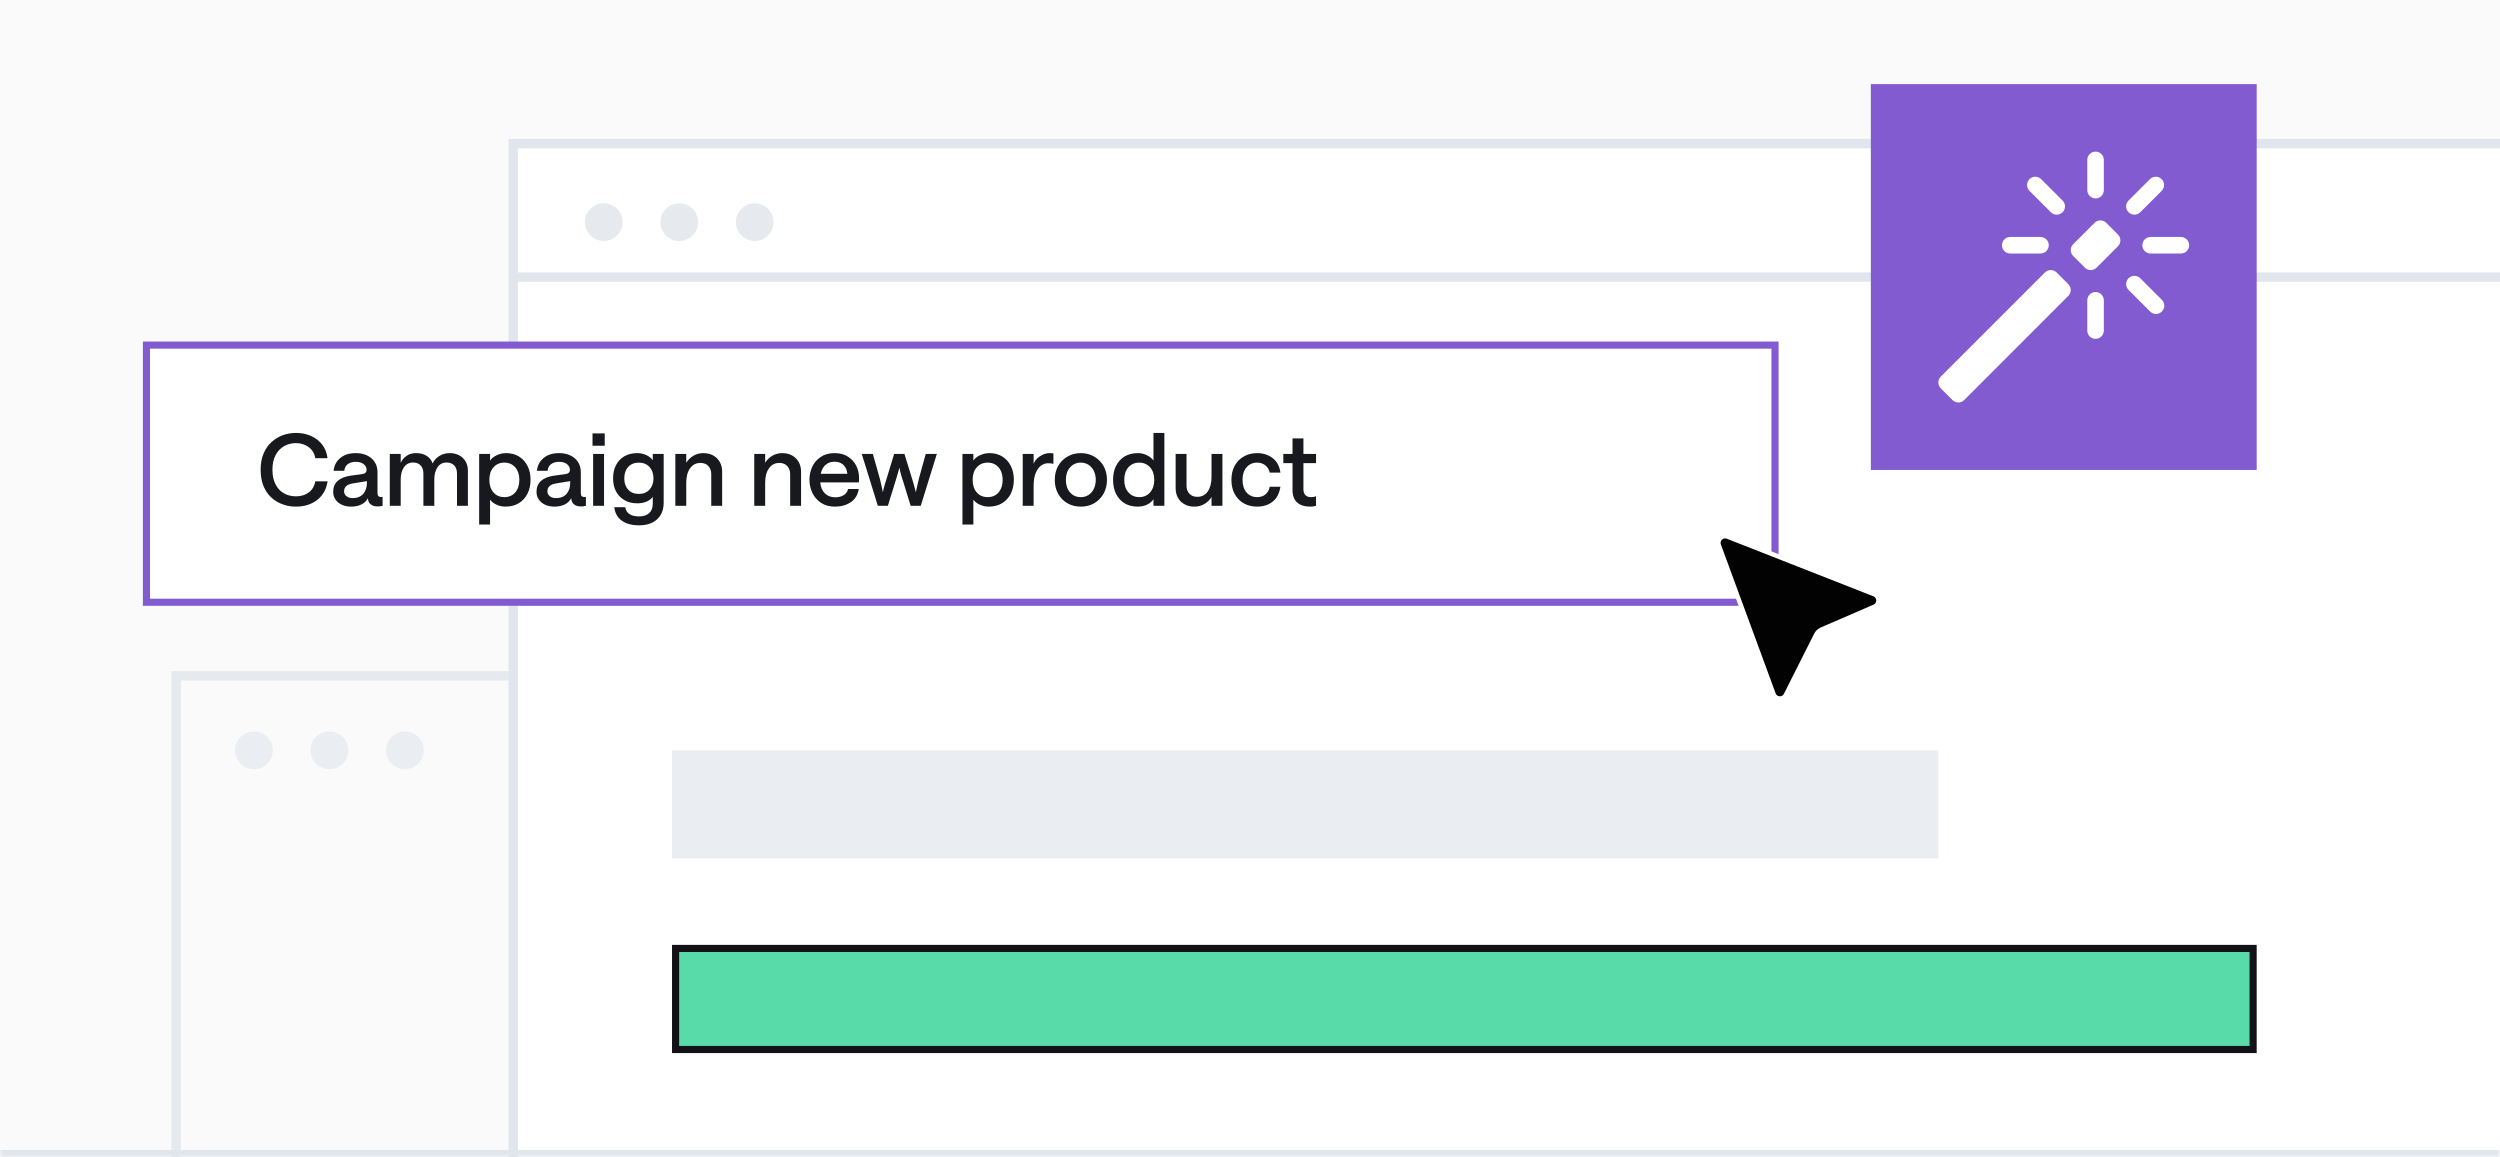 <svg width="350" height="162" viewBox="0 0 350 162" fill="none" xmlns="http://www.w3.org/2000/svg">
<rect x="0" y="0" width="350" height="162" fill="#333333" stroke="none"/>
<g clip-path="url(#clip0_3164_33706)">
<mask id="path-1-inside-1_3164_33706" fill="white">
<path d="M0 0H350V162H0V0Z"/>
</mask>
<path d="M0 0H350V162H0V0Z" fill="#FAFAFA"/>
<g opacity="0.8">
<rect x="24.66" y="94.617" width="388.894" height="239.482" fill="#FAFAFA" stroke="#E1E6EC" stroke-width="1.32"/>
<circle cx="35.559" cy="105.045" r="2.641" fill="#E6EAEF"/>
<circle cx="46.123" cy="105.045" r="2.641" fill="#E6EAEF"/>
<circle cx="56.687" cy="105.045" r="2.641" fill="#E6EAEF"/>
</g>
<rect x="71.85" y="20.115" width="344.92" height="239.482" fill="white" stroke="#E1E6EC" stroke-width="1.32"/>
<circle cx="84.531" cy="31.098" r="2.641" fill="#E6EAEF"/>
<circle cx="95.094" cy="31.098" r="2.641" fill="#E6EAEF"/>
<circle cx="105.658" cy="31.098" r="2.641" fill="#E6EAEF"/>
<path d="M71.785 38.786H416.513" stroke="#E1E6EC" stroke-width="1.32"/>
<rect x="20.5" y="48.315" width="228" height="36" fill="white"/>
<rect x="20.5" y="48.315" width="228" height="36" stroke="#825BD0"/>
<path d="M41.446 70.927C40.788 70.927 40.158 70.829 39.57 70.605C38.968 70.395 38.436 70.073 37.974 69.639C37.512 69.219 37.148 68.673 36.882 68.029C36.616 67.385 36.49 66.629 36.49 65.761C36.49 64.907 36.616 64.151 36.896 63.507C37.162 62.863 37.526 62.331 38.002 61.897C38.464 61.477 38.996 61.155 39.584 60.931C40.172 60.721 40.802 60.609 41.446 60.609C42.202 60.609 42.902 60.749 43.532 61.029C44.162 61.309 44.68 61.701 45.1 62.233C45.506 62.765 45.758 63.395 45.856 64.151H44.148C44.036 63.507 43.742 63.003 43.238 62.611C42.734 62.233 42.132 62.037 41.432 62.037C40.802 62.037 40.242 62.191 39.752 62.471C39.248 62.765 38.856 63.185 38.576 63.731C38.282 64.291 38.142 64.963 38.142 65.761C38.142 66.573 38.282 67.245 38.576 67.805C38.856 68.365 39.248 68.785 39.752 69.065C40.242 69.345 40.802 69.485 41.432 69.485C42.146 69.485 42.748 69.303 43.238 68.939C43.714 68.575 44.022 68.057 44.148 67.385H45.87C45.744 68.169 45.478 68.813 45.058 69.345C44.638 69.877 44.106 70.269 43.49 70.535C42.874 70.801 42.188 70.927 41.446 70.927ZM49.153 70.927C48.663 70.927 48.229 70.843 47.851 70.661C47.473 70.493 47.179 70.241 46.969 69.933C46.745 69.625 46.647 69.261 46.647 68.841C46.647 68.211 46.857 67.707 47.291 67.315C47.725 66.937 48.341 66.699 49.139 66.587L50.693 66.377C51.113 66.321 51.323 66.125 51.323 65.775C51.323 65.467 51.183 65.201 50.917 64.977C50.637 64.767 50.273 64.655 49.797 64.655C49.349 64.655 48.985 64.767 48.691 64.977C48.397 65.201 48.229 65.509 48.201 65.915H46.703C46.787 65.159 47.095 64.557 47.655 64.109C48.201 63.661 48.915 63.437 49.797 63.437C50.721 63.437 51.463 63.689 52.023 64.179C52.569 64.669 52.849 65.313 52.849 66.125V69.009C52.849 69.219 52.891 69.373 52.975 69.457C53.059 69.541 53.185 69.583 53.339 69.583C53.409 69.583 53.479 69.583 53.563 69.555V70.815C53.479 70.829 53.381 70.843 53.255 70.871C53.129 70.899 52.989 70.899 52.849 70.899C52.471 70.899 52.163 70.815 51.911 70.619C51.659 70.437 51.533 70.143 51.505 69.751C51.323 70.115 51.029 70.409 50.609 70.619C50.189 70.829 49.699 70.927 49.153 70.927ZM49.391 69.737C50.007 69.737 50.497 69.541 50.847 69.149C51.183 68.757 51.365 68.253 51.365 67.623V67.357L49.391 67.679C48.579 67.805 48.173 68.169 48.173 68.785C48.173 69.065 48.285 69.303 48.509 69.471C48.733 69.653 49.027 69.737 49.391 69.737ZM54.572 70.815V63.549H56.098V64.795C56.28 64.389 56.56 64.067 56.924 63.815C57.288 63.563 57.722 63.437 58.24 63.437C58.828 63.437 59.318 63.563 59.724 63.815C60.13 64.067 60.41 64.417 60.564 64.879C60.76 64.473 61.054 64.137 61.474 63.857C61.894 63.577 62.384 63.437 62.944 63.437C63.714 63.437 64.33 63.675 64.806 64.123C65.268 64.571 65.506 65.173 65.506 65.915V70.815H63.98V66.293C63.98 65.831 63.854 65.453 63.602 65.173C63.35 64.893 62.986 64.753 62.524 64.753C61.964 64.753 61.544 64.977 61.25 65.425C60.942 65.873 60.802 66.447 60.802 67.147V70.815H59.276V66.293C59.276 65.831 59.15 65.453 58.898 65.173C58.646 64.893 58.296 64.753 57.834 64.753C57.274 64.753 56.854 64.977 56.546 65.425C56.238 65.873 56.098 66.447 56.098 67.147V70.815H54.572ZM67.082 73.433V63.549H68.608V64.487C68.804 64.193 69.098 63.941 69.518 63.745C69.924 63.549 70.372 63.437 70.862 63.437C71.562 63.437 72.178 63.605 72.682 63.927C73.186 64.249 73.578 64.683 73.858 65.243C74.138 65.803 74.278 66.447 74.278 67.175C74.278 67.903 74.124 68.561 73.844 69.121C73.564 69.681 73.158 70.129 72.626 70.451C72.094 70.773 71.478 70.927 70.764 70.927C70.33 70.927 69.924 70.843 69.532 70.661C69.14 70.493 68.832 70.255 68.608 69.961V73.433H67.082ZM70.61 69.597C71.24 69.597 71.744 69.387 72.136 68.939C72.514 68.491 72.71 67.903 72.71 67.175C72.71 66.447 72.514 65.873 72.136 65.425C71.744 64.991 71.24 64.767 70.61 64.767C69.98 64.767 69.476 64.991 69.084 65.425C68.692 65.873 68.51 66.447 68.51 67.175C68.51 67.903 68.692 68.491 69.084 68.939C69.476 69.387 69.98 69.597 70.61 69.597ZM77.617 70.927C77.127 70.927 76.693 70.843 76.315 70.661C75.937 70.493 75.643 70.241 75.433 69.933C75.209 69.625 75.111 69.261 75.111 68.841C75.111 68.211 75.321 67.707 75.755 67.315C76.189 66.937 76.805 66.699 77.603 66.587L79.157 66.377C79.577 66.321 79.787 66.125 79.787 65.775C79.787 65.467 79.647 65.201 79.381 64.977C79.101 64.767 78.737 64.655 78.261 64.655C77.813 64.655 77.449 64.767 77.155 64.977C76.861 65.201 76.693 65.509 76.665 65.915H75.167C75.251 65.159 75.559 64.557 76.119 64.109C76.665 63.661 77.379 63.437 78.261 63.437C79.185 63.437 79.927 63.689 80.487 64.179C81.033 64.669 81.313 65.313 81.313 66.125V69.009C81.313 69.219 81.355 69.373 81.439 69.457C81.523 69.541 81.649 69.583 81.803 69.583C81.873 69.583 81.943 69.583 82.027 69.555V70.815C81.943 70.829 81.845 70.843 81.719 70.871C81.593 70.899 81.453 70.899 81.313 70.899C80.935 70.899 80.627 70.815 80.375 70.619C80.123 70.437 79.997 70.143 79.969 69.751C79.787 70.115 79.493 70.409 79.073 70.619C78.653 70.829 78.163 70.927 77.617 70.927ZM77.855 69.737C78.471 69.737 78.961 69.541 79.311 69.149C79.647 68.757 79.829 68.253 79.829 67.623V67.357L77.855 67.679C77.043 67.805 76.637 68.169 76.637 68.785C76.637 69.065 76.749 69.303 76.973 69.471C77.197 69.653 77.491 69.737 77.855 69.737ZM83.037 70.815V63.549H84.563V70.815H83.037ZM82.953 62.401V60.679H84.661V62.401H82.953ZM89.471 73.545C88.477 73.545 87.678 73.335 87.062 72.901C86.447 72.467 86.097 71.837 85.999 71.011H87.538C87.594 71.417 87.776 71.739 88.112 71.963C88.448 72.187 88.897 72.299 89.471 72.299C90.073 72.299 90.549 72.145 90.885 71.837C91.221 71.529 91.388 71.081 91.388 70.507V69.555C91.207 69.821 90.927 70.045 90.549 70.213C90.156 70.381 89.722 70.465 89.246 70.465C88.532 70.465 87.916 70.325 87.412 70.017C86.909 69.723 86.516 69.317 86.237 68.785C85.957 68.253 85.831 67.651 85.831 66.965C85.831 66.279 85.957 65.663 86.237 65.131C86.502 64.599 86.894 64.193 87.398 63.885C87.903 63.591 88.504 63.437 89.204 63.437C89.666 63.437 90.1 63.535 90.493 63.717C90.885 63.899 91.178 64.137 91.388 64.431V63.549H92.915V70.353C92.915 71.361 92.606 72.145 91.99 72.705C91.374 73.265 90.534 73.545 89.471 73.545ZM89.442 69.149C90.058 69.149 90.562 68.953 90.927 68.547C91.29 68.155 91.487 67.623 91.487 66.965C91.487 66.307 91.29 65.775 90.927 65.369C90.562 64.977 90.058 64.767 89.442 64.767C88.812 64.767 88.308 64.977 87.945 65.369C87.581 65.775 87.398 66.307 87.398 66.965C87.398 67.623 87.581 68.155 87.945 68.547C88.308 68.953 88.812 69.149 89.442 69.149ZM94.549 70.815V63.549H96.075V64.781C96.327 64.375 96.663 64.053 97.083 63.801C97.503 63.563 97.965 63.437 98.483 63.437C98.987 63.437 99.449 63.549 99.841 63.759C100.233 63.983 100.541 64.277 100.765 64.669C100.989 65.061 101.101 65.509 101.101 66.027V70.815H99.575V66.363C99.575 65.915 99.435 65.537 99.169 65.243C98.903 64.963 98.539 64.809 98.077 64.809C97.447 64.809 96.957 65.061 96.607 65.565C96.243 66.069 96.075 66.755 96.075 67.623V70.815H94.549ZM105.596 70.815V63.549H107.122V64.781C107.374 64.375 107.71 64.053 108.13 63.801C108.55 63.563 109.012 63.437 109.53 63.437C110.034 63.437 110.496 63.549 110.888 63.759C111.28 63.983 111.588 64.277 111.812 64.669C112.036 65.061 112.148 65.509 112.148 66.027V70.815H110.622V66.363C110.622 65.915 110.482 65.537 110.216 65.243C109.95 64.963 109.586 64.809 109.124 64.809C108.494 64.809 108.004 65.061 107.654 65.565C107.29 66.069 107.122 66.755 107.122 67.623V70.815H105.596ZM114.836 67.539C114.892 68.211 115.116 68.715 115.494 69.079C115.872 69.443 116.362 69.625 116.95 69.625C117.398 69.625 117.776 69.527 118.112 69.331C118.434 69.135 118.644 68.841 118.728 68.463H120.226C120.1 69.261 119.736 69.877 119.12 70.297C118.504 70.717 117.776 70.927 116.908 70.927C116.138 70.927 115.494 70.759 114.962 70.409C114.43 70.059 114.024 69.597 113.744 69.023C113.464 68.449 113.324 67.833 113.324 67.175C113.324 66.531 113.45 65.915 113.716 65.341C113.982 64.781 114.374 64.319 114.906 63.969C115.424 63.619 116.068 63.437 116.838 63.437C117.594 63.437 118.224 63.605 118.728 63.941C119.232 64.277 119.624 64.697 119.89 65.229C120.142 65.761 120.268 66.321 120.268 66.923C120.268 67.063 120.254 67.203 120.254 67.343L120.24 67.539H114.836ZM116.838 64.641C116.32 64.641 115.9 64.795 115.564 65.089C115.228 65.397 115.018 65.803 114.906 66.335H118.63C118.588 65.845 118.42 65.439 118.112 65.117C117.804 64.809 117.384 64.641 116.838 64.641ZM122.899 70.815L120.645 63.549H122.199L123.165 66.979C123.305 67.539 123.417 68.001 123.487 68.365L123.599 68.911L123.725 68.365C123.809 68.001 123.949 67.553 124.131 66.993L125.181 63.549H126.623L127.687 67.007C127.855 67.567 127.995 68.015 128.079 68.379L128.219 68.925L128.331 68.379C128.401 68.015 128.513 67.539 128.653 66.979L129.605 63.549H131.159L128.905 70.815H127.491L126.441 67.399C126.259 66.853 126.119 66.391 126.035 66.027L125.909 65.467L125.769 66.013C125.671 66.377 125.531 66.839 125.363 67.385L124.299 70.815H122.899ZM134.744 73.433V63.549H136.27V64.487C136.466 64.193 136.76 63.941 137.18 63.745C137.586 63.549 138.034 63.437 138.524 63.437C139.224 63.437 139.84 63.605 140.344 63.927C140.848 64.249 141.24 64.683 141.52 65.243C141.8 65.803 141.94 66.447 141.94 67.175C141.94 67.903 141.786 68.561 141.506 69.121C141.226 69.681 140.82 70.129 140.288 70.451C139.756 70.773 139.14 70.927 138.426 70.927C137.992 70.927 137.586 70.843 137.194 70.661C136.802 70.493 136.494 70.255 136.27 69.961V73.433H134.744ZM138.272 69.597C138.902 69.597 139.406 69.387 139.798 68.939C140.176 68.491 140.372 67.903 140.372 67.175C140.372 66.447 140.176 65.873 139.798 65.425C139.406 64.991 138.902 64.767 138.272 64.767C137.642 64.767 137.138 64.991 136.746 65.425C136.354 65.873 136.172 66.447 136.172 67.175C136.172 67.903 136.354 68.491 136.746 68.939C137.138 69.387 137.642 69.597 138.272 69.597ZM147.478 64.935C147.38 64.921 147.268 64.907 147.156 64.879C147.03 64.865 146.89 64.851 146.75 64.851C146.386 64.851 146.05 64.963 145.742 65.187C145.434 65.411 145.182 65.775 144.986 66.251C144.79 66.727 144.706 67.343 144.706 68.099V70.815H143.18V63.549H144.706V64.935C144.818 64.655 144.986 64.389 145.224 64.165C145.462 63.941 145.728 63.773 146.036 63.633C146.33 63.507 146.638 63.437 146.946 63.437C147.072 63.437 147.17 63.451 147.254 63.451C147.338 63.451 147.408 63.465 147.478 63.479V64.935ZM151.322 70.927C150.608 70.927 149.978 70.773 149.432 70.451C148.872 70.129 148.438 69.681 148.13 69.107C147.822 68.547 147.668 67.903 147.668 67.175C147.668 66.461 147.822 65.817 148.13 65.257C148.438 64.697 148.872 64.249 149.432 63.927C149.978 63.605 150.608 63.437 151.322 63.437C152.022 63.437 152.638 63.605 153.198 63.927C153.744 64.249 154.178 64.683 154.5 65.243C154.808 65.803 154.976 66.447 154.976 67.175C154.976 67.903 154.808 68.561 154.5 69.121C154.178 69.681 153.744 70.129 153.198 70.451C152.638 70.773 152.022 70.927 151.322 70.927ZM151.322 69.597C151.728 69.597 152.092 69.499 152.4 69.289C152.708 69.093 152.96 68.799 153.142 68.435C153.31 68.071 153.408 67.651 153.408 67.175C153.408 66.699 153.31 66.293 153.142 65.929C152.96 65.565 152.708 65.285 152.4 65.075C152.092 64.879 151.728 64.767 151.322 64.767C150.678 64.767 150.174 65.005 149.796 65.453C149.404 65.901 149.222 66.475 149.222 67.175C149.222 67.889 149.404 68.477 149.796 68.925C150.174 69.373 150.678 69.597 151.322 69.597ZM159.302 70.927C158.574 70.927 157.944 70.773 157.426 70.451C156.908 70.129 156.516 69.681 156.236 69.121C155.956 68.561 155.83 67.903 155.83 67.175C155.83 66.447 155.956 65.803 156.236 65.243C156.516 64.683 156.908 64.235 157.426 63.913C157.944 63.605 158.56 63.437 159.274 63.437C159.736 63.437 160.17 63.535 160.562 63.731C160.954 63.927 161.262 64.165 161.486 64.473V60.609H163.012V70.815H161.486V69.877C161.318 70.171 161.038 70.423 160.646 70.619C160.24 70.829 159.792 70.927 159.302 70.927ZM159.498 69.597C160.114 69.597 160.618 69.387 161.01 68.939C161.402 68.491 161.598 67.903 161.598 67.175C161.598 66.447 161.402 65.873 161.01 65.425C160.618 64.991 160.114 64.767 159.498 64.767C158.868 64.767 158.364 64.991 157.972 65.425C157.58 65.873 157.398 66.447 157.398 67.175C157.398 67.903 157.58 68.477 157.972 68.925C158.364 69.373 158.868 69.597 159.498 69.597ZM171.14 63.549V70.815H169.614V69.583C169.362 70.003 169.026 70.325 168.606 70.563C168.186 70.815 167.724 70.927 167.206 70.927C166.688 70.927 166.24 70.829 165.848 70.605C165.456 70.395 165.148 70.101 164.924 69.709C164.7 69.317 164.588 68.869 164.588 68.337V63.549H166.114V68.001C166.114 68.463 166.24 68.841 166.52 69.121C166.786 69.415 167.15 69.555 167.626 69.555C168.242 69.555 168.718 69.317 169.082 68.813C169.432 68.309 169.614 67.623 169.614 66.741V63.549H171.14ZM175.985 70.927C175.285 70.927 174.655 70.773 174.123 70.465C173.577 70.157 173.157 69.709 172.849 69.149C172.541 68.589 172.401 67.931 172.401 67.175C172.401 66.433 172.541 65.775 172.849 65.215C173.157 64.655 173.577 64.221 174.123 63.913C174.655 63.605 175.285 63.437 175.985 63.437C176.839 63.437 177.567 63.675 178.169 64.137C178.771 64.599 179.135 65.271 179.261 66.167H177.763C177.679 65.761 177.483 65.425 177.161 65.159C176.839 64.907 176.461 64.767 176.013 64.767C175.383 64.767 174.879 64.991 174.515 65.425C174.137 65.873 173.955 66.447 173.955 67.175C173.955 67.917 174.137 68.505 174.515 68.939C174.893 69.387 175.397 69.597 176.013 69.597C176.461 69.597 176.853 69.471 177.161 69.219C177.469 68.967 177.679 68.603 177.763 68.141H179.261C179.107 69.093 178.743 69.793 178.155 70.241C177.567 70.703 176.839 70.927 175.985 70.927ZM183.362 70.927C182.648 70.927 182.074 70.745 181.626 70.367C181.178 69.989 180.954 69.401 180.954 68.617V64.837H179.666V63.549H180.954V61.379H182.48V63.549H184.244V64.837H182.48V68.491C182.48 68.855 182.564 69.135 182.76 69.317C182.956 69.513 183.208 69.597 183.516 69.597C183.656 69.597 183.782 69.597 183.908 69.569C184.034 69.541 184.146 69.513 184.244 69.485V70.815C184.132 70.843 184.006 70.871 183.852 70.899C183.698 70.927 183.53 70.927 183.362 70.927Z" fill="#18191E"/>
<path d="M241.865 75.126C241.15 74.846 240.438 75.481 240.585 76.195L240.626 76.338L248.29 97.176C248.559 97.907 249.524 98.007 249.952 97.405L250.03 97.275L254.263 88.867C254.409 88.577 254.641 88.34 254.925 88.187L255.05 88.126L262.417 84.943C263.146 84.627 263.176 83.632 262.527 83.253L262.387 83.186L241.865 75.126Z" fill="#020202" stroke="white" stroke-width="0.633"/>
<rect x="261.918" y="11.777" width="54.018" height="54.018" fill="#825BD0"/>
<path d="M292.221 26.623C292.221 26.93 292.343 27.225 292.56 27.442C292.777 27.659 293.072 27.781 293.379 27.781C293.687 27.781 293.981 27.659 294.198 27.442C294.416 27.225 294.538 26.93 294.538 26.623V22.385C294.538 22.078 294.416 21.784 294.198 21.566C293.981 21.349 293.687 21.227 293.379 21.227C293.072 21.227 292.777 21.349 292.56 21.566C292.343 21.784 292.221 22.078 292.221 22.385V26.623ZM302.646 26.704C302.857 26.485 302.974 26.193 302.971 25.889C302.969 25.585 302.847 25.295 302.632 25.08C302.417 24.865 302.127 24.743 301.823 24.741C301.519 24.738 301.227 24.855 301.008 25.066L298.013 28.061C297.902 28.168 297.814 28.296 297.753 28.438C297.693 28.579 297.661 28.731 297.659 28.885C297.658 29.038 297.687 29.191 297.745 29.333C297.804 29.476 297.89 29.605 297.998 29.714C298.107 29.823 298.237 29.909 298.379 29.967C298.521 30.025 298.674 30.054 298.828 30.053C298.981 30.052 299.133 30.02 299.275 29.959C299.416 29.898 299.544 29.81 299.651 29.7L302.646 26.704ZM287.108 29.7C287.215 29.81 287.343 29.898 287.484 29.959C287.625 30.02 287.777 30.052 287.931 30.053C288.085 30.054 288.237 30.025 288.38 29.967C288.522 29.909 288.651 29.823 288.76 29.714C288.869 29.605 288.955 29.476 289.013 29.333C289.071 29.191 289.101 29.038 289.099 28.885C289.098 28.731 289.066 28.579 289.005 28.438C288.945 28.296 288.856 28.168 288.746 28.061L285.75 25.066C285.532 24.855 285.239 24.738 284.935 24.741C284.632 24.743 284.341 24.865 284.126 25.08C283.912 25.295 283.79 25.585 283.787 25.889C283.784 26.193 283.901 26.485 284.112 26.704L287.108 29.7ZM285.669 35.491C285.976 35.491 286.271 35.369 286.488 35.152C286.705 34.935 286.827 34.64 286.827 34.333C286.827 34.026 286.705 33.731 286.488 33.514C286.271 33.297 285.976 33.175 285.669 33.175H281.432C281.125 33.175 280.83 33.297 280.613 33.514C280.395 33.731 280.273 34.026 280.273 34.333C280.273 34.64 280.395 34.935 280.613 35.152C280.83 35.369 281.125 35.491 281.432 35.491H285.669ZM305.327 35.491C305.634 35.491 305.929 35.369 306.146 35.152C306.363 34.935 306.485 34.64 306.485 34.333C306.485 34.026 306.363 33.731 306.146 33.514C305.929 33.297 305.634 33.175 305.327 33.175H301.089C300.782 33.175 300.488 33.297 300.27 33.514C300.053 33.731 299.931 34.026 299.931 34.333C299.931 34.64 300.053 34.935 300.27 35.152C300.488 35.369 300.782 35.491 301.089 35.491H305.327ZM301.008 43.6C301.115 43.711 301.243 43.799 301.384 43.86C301.526 43.92 301.678 43.952 301.832 43.954C301.985 43.955 302.138 43.926 302.28 43.867C302.423 43.809 302.552 43.723 302.661 43.614C302.769 43.506 302.855 43.376 302.914 43.234C302.972 43.092 303.001 42.939 303 42.785C302.999 42.631 302.967 42.479 302.906 42.338C302.845 42.197 302.757 42.069 302.646 41.962L299.651 38.967C299.544 38.856 299.416 38.768 299.275 38.707C299.133 38.646 298.981 38.614 298.828 38.613C298.674 38.612 298.521 38.641 298.379 38.699C298.237 38.757 298.107 38.843 297.998 38.952C297.89 39.061 297.804 39.19 297.745 39.333C297.687 39.475 297.658 39.627 297.659 39.781C297.661 39.935 297.693 40.087 297.753 40.228C297.814 40.37 297.902 40.498 298.013 40.605L301.008 43.6ZM292.221 46.281C292.221 46.588 292.343 46.882 292.56 47.1C292.777 47.317 293.072 47.439 293.379 47.439C293.687 47.439 293.981 47.317 294.198 47.1C294.416 46.882 294.538 46.588 294.538 46.281V42.043C294.538 41.736 294.416 41.441 294.198 41.224C293.981 41.007 293.687 40.885 293.379 40.885C293.072 40.885 292.777 41.007 292.56 41.224C292.343 41.441 292.221 41.736 292.221 42.043V46.281ZM296.516 34.472C296.733 34.255 296.854 33.961 296.854 33.654C296.854 33.348 296.733 33.053 296.516 32.836L294.876 31.196C294.659 30.979 294.364 30.857 294.057 30.857C293.75 30.857 293.455 30.979 293.238 31.196L290.242 34.194C290.025 34.411 289.903 34.706 289.903 35.013C289.903 35.32 290.025 35.615 290.242 35.832L291.883 37.472C292.1 37.689 292.394 37.811 292.702 37.811C293.009 37.811 293.303 37.689 293.521 37.472L296.516 34.477V34.472ZM289.566 41.422C289.782 41.205 289.904 40.911 289.904 40.605C289.904 40.298 289.782 40.004 289.566 39.787L287.926 38.146C287.708 37.929 287.414 37.807 287.107 37.807C286.8 37.807 286.505 37.929 286.288 38.146L271.708 52.728C271.491 52.945 271.369 53.24 271.369 53.547C271.369 53.854 271.491 54.149 271.708 54.366L273.349 56.006C273.566 56.224 273.86 56.346 274.168 56.346C274.475 56.346 274.769 56.224 274.987 56.006L289.566 41.422Z" fill="white"/>
<rect x="94.083" y="105.045" width="177.286" height="15.15" fill="#EAEDF1"/>
<rect x="94.583" y="132.781" width="220.853" height="14.15" fill="#59DBA9" stroke="#121216"/>
</g>
<path d="M350 162V161H0V162V163H350V162Z" fill="#E1E6EC" mask="url(#path-1-inside-1_3164_33706)"/>
<defs>
<clipPath id="clip0_3164_33706">
<path d="M0 0H350V162H0V0Z" fill="white"/>
</clipPath>
</defs>
</svg>

